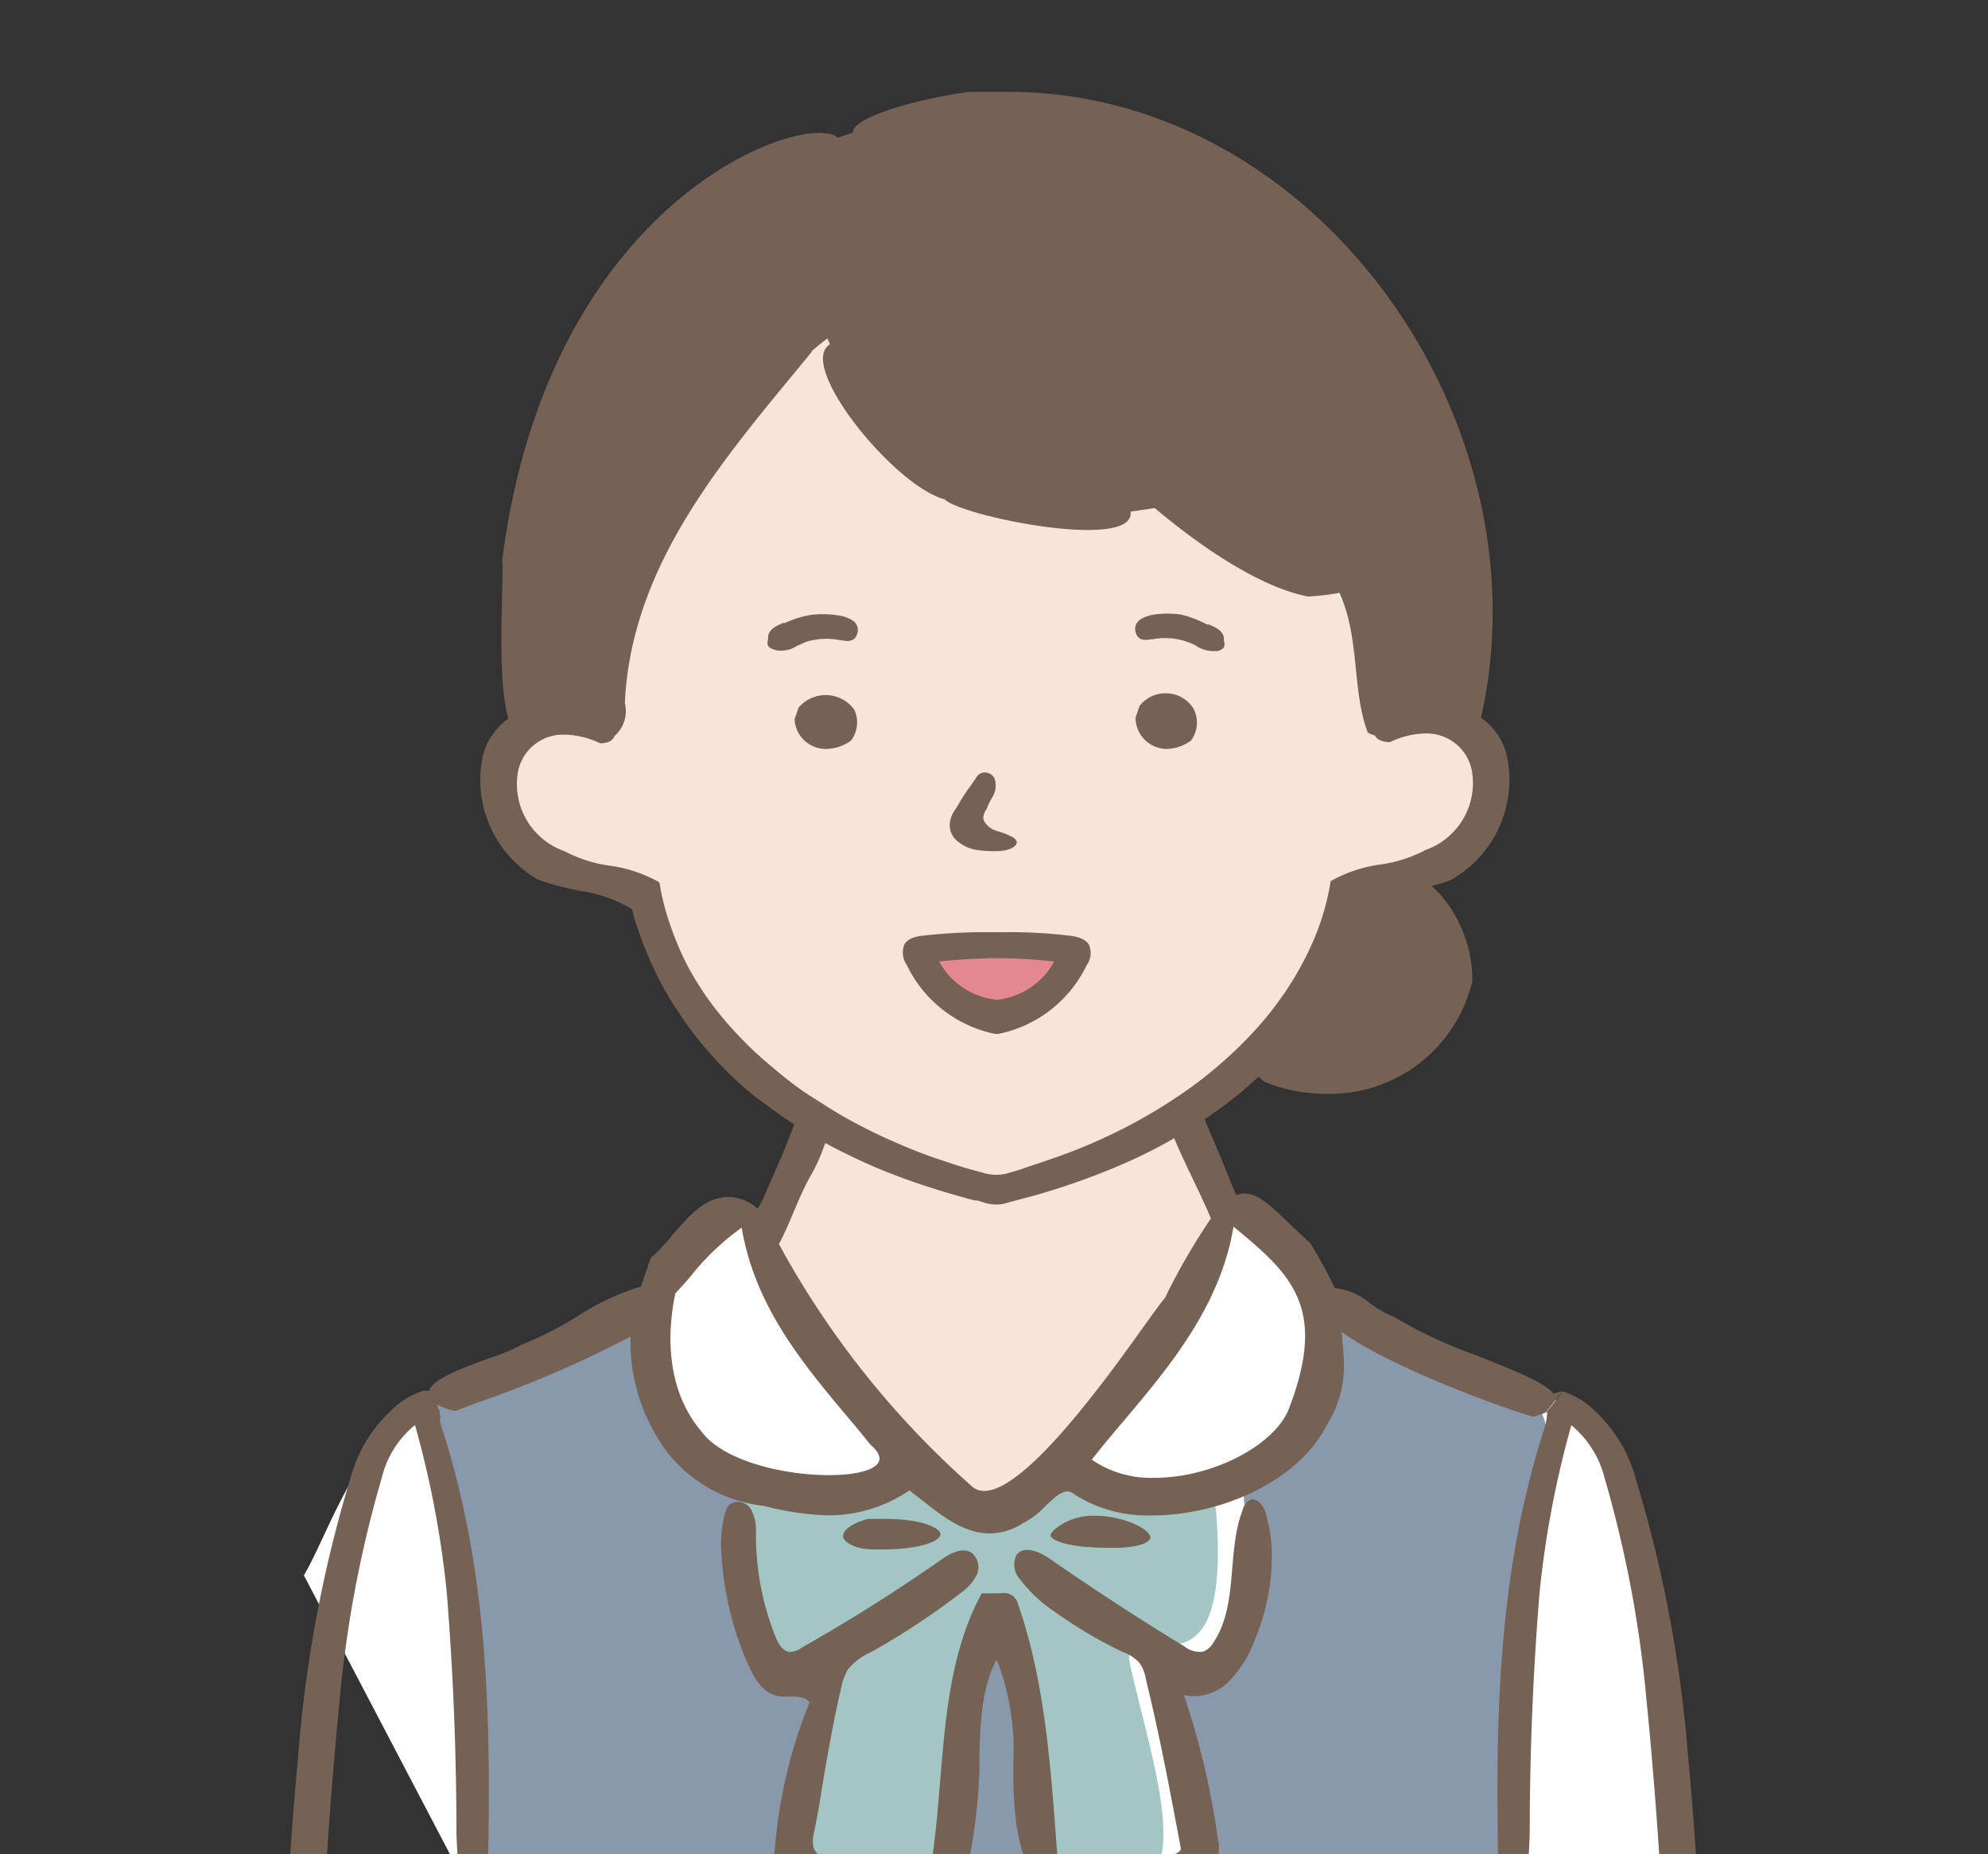 <svg xmlns="http://www.w3.org/2000/svg" xmlns:xlink="http://www.w3.org/1999/xlink" viewBox="0 0 119.47 111.41"><rect x="0" y="0" width="119.47" height="111.41" fill="#333333" stroke="none"/><defs><style>.cls-1{fill:none;}.cls-2{clip-path:url(#clip-path);}.cls-3{fill:#fff;}.cls-4{fill:#f9e5d7;}.cls-5{fill:#e4888f;}.cls-6{fill:#8999ab;}.cls-7{fill:#a1c6c4;}.cls-8{fill:#756255;}</style><clipPath id="clip-path"><rect class="cls-1" x="17.16" y="5.52" width="85.15" height="105.89"/></clipPath></defs><g id="レイヤー_1" data-name="レイヤー 1"><g class="cls-2"><g id="受付の女性_ワンポイント" data-name="受付の女性　ワンポイント"><path id="白" class="cls-3" d="M28.4,114a33.81,33.81,0,0,1,.89,4.72,88.22,88.22,0,0,0,1.33,9c.34.94.81.34.64,3.33s-1,18.4-1.54,23-1.41,10-1.58,11.76c-.13,1.34-1.08,5.68-1.49,7.62.76,1,1.63,1.9,1.47,3.25-.13,1.09-.36,2.25-.61,3.37-.12,2.1-.32,4.65-.53,5.95-.34,2.18-.79,9.68-.79,9.68H103a18.83,18.83,0,0,0,1.07-6c0-3-.73-8.77,0-9.24s2.61-.73,3.08-1.33-2.61-13.26-2.74-15.61-2.27-16.73-2.09-21.22-1.33-24.42-1.2-26.43-2.49-23.57-3.38-26.35-1.29-3.51-2.48-4.41a7.7,7.7,0,0,0-3.21-1.37c-1.16-.3-4.49-2.43-6.1-2.69s-6.18-2.74-6.18-2.74a8.86,8.86,0,0,0-3.36-3.91c-2.5-1.61-2.07-.63-3-2.3s-2.78-4.44-2.31-5a11.52,11.52,0,0,1,2.1-1.92c1.28-.94,1.32-1.88,2.47-1.46a10.37,10.37,0,0,0,4.33.84c2.26,0,5.13-1.22,6.2-2.76s2.44-2.06,1.32-4.49-3.5-3.9-3-4.58,1.29-.09,2.61-1,3.49-4.06,2.51-6.08-1.74-1.07-1.61-2.69.34-1.54.45-4.32a42.15,42.15,0,0,0-2.76-14.38,32.78,32.78,0,0,0-6.5-10c-1.8-1.62-6.76-5.6-10.65-6.67s-7.1-2.1-10.7-1.28a66.72,66.72,0,0,0-6.66,2A25.69,25.69,0,0,1,47.73,9s-8.19,3.36-12.39,11.38-3.74,9.06-4.12,11.5-.39,8.55,0,9.82,1.16,1.35.28,2.21S30,44.47,29.85,46s-.42,1.49.26,2.8a5.87,5.87,0,0,0,2.39,2.72,23.68,23.68,0,0,0,5,1.93l1.46.47a12.2,12.2,0,0,0,1.07,4,22.29,22.29,0,0,0,3,4.66,32.53,32.53,0,0,0,4.15,3.6l1.67,1.41L45.72,74.2s-.85-1.58-1.45-1.46-1.29.31-2.78,2.08-1,1.87-2.49,3.1a18.89,18.89,0,0,1-4.19,2.57c-1.2.55-6.05,2.65-6.93,2.91s-.48,0-2.27,1.11-.68-.3-2.82,2.09-3.46,6.29-4.53,8.05"/><polygon class="cls-4" points="49.68 17.38 35.42 33.34 35.35 42.67 30.13 44.97 30.85 51.13 38.92 53.88 42.16 61.11 48.8 67.57 45.72 74.2 52.38 84.47 58.91 91.23 63.94 87.47 72 76.82 73.4 72.14 72.17 66.83 78.47 60.07 80.98 53.09 87.96 51.13 89.46 46.73 88.07 43.06 82.64 44.2 81.69 37.5 70.11 21.62 49.68 17.38"/><polygon class="cls-5" points="59.9 61.57 56.04 58.86 55.54 56.87 64.15 56.87 63.35 59.53 59.9 61.57"/><g id="塗り"><g id="制服"><path class="cls-6" d="M91.43,111.39c.28-3.41.16-6.86.34-10.29.22-4.18.7-8.3,1.26-12.44.35-2.55-.32-5.84-3.49-5.83A14.9,14.9,0,0,0,86,81.09a28.17,28.17,0,0,1-4.83-2.76,1,1,0,0,0-.9-.12,1.14,1.14,0,0,0-1.15,1.37,17.84,17.84,0,0,1,.35,2.81,7.67,7.67,0,0,1-2.11,4.2,11.86,11.86,0,0,1-2.66,2.31c0,1.41.31,2.82.24,4.25a17.82,17.82,0,0,1-.45,3.16c-.36,1.54-.89,3.8-2.7,4.14a.6.6,0,0,1-.35,0l-.09,0a8,8,0,0,1-.8,1.61c-.11,1.94,1,4.92,1.21,5.93a1.57,1.57,0,0,1,0,.52,1.55,1.55,0,0,0,0,.21,5.54,5.54,0,0,1,.13,2.46,2.06,2.06,0,0,1-.93,1,15.93,15.93,0,0,1-7.13.55,1.06,1.06,0,0,0-.59,0l-.51-.38q-.42-6-1.29-12a.84.84,0,0,0-.35-.62A1.07,1.07,0,0,0,59.43,99a1.09,1.09,0,0,0-.64.64,22.52,22.52,0,0,0-1.08,6.87c-.11,1.75-.17,3.49-.13,5.23l-.1,1a5.28,5.28,0,0,1-.68.09h0a.22.22,0,0,0,0-.08,32.33,32.33,0,0,1-8.95-1.19c.63-3.17,1-6.45,1.46-9.61a1.18,1.18,0,0,0-1.8-1.17,1.58,1.58,0,0,1-.82-.46,1,1,0,0,0-.07-.15A16.75,16.75,0,0,1,44.7,91c.11-2.48-1.3-3.05-3.27-4.21a12.08,12.08,0,0,1-1.58-3c-.22-1.16-.41-2.32-.56-3.5a1.16,1.16,0,0,0-.82-1,1.6,1.6,0,0,0-.95-.15c-1.83.19-4,1.5-5.64,2.25-1.07.46-2.12.95-3.16,1.45-.52.26-1.18.48-1.72.8a1.09,1.09,0,0,0-1,1.87,4.13,4.13,0,0,0,.11.69l-.1,0A61.41,61.41,0,0,1,28.63,101a73.85,73.85,0,0,1-.12,8.15,2.11,2.11,0,0,1,0,.26,1.13,1.13,0,0,1,.1.44,77.56,77.56,0,0,0,1,11.18c.31,1.41.58,2.84.81,4.27a19.54,19.54,0,0,1,.84,8.52c0,1.21-.15,2.41-.3,3.62v0a99.83,99.83,0,0,1-1.14,14c-.22,3.47-.49,6.79-.78,8.64-.21,1.3-.52,3-.85,4.86A60.75,60.75,0,0,1,27.07,172a.68.68,0,0,1-.34.51c-.19,1-.31,1.56-.31,1.56s1.72,2.32,3.18,2.65,9.27,1.65,10.54,1.91,14.21.93,15.74.93,10.79.53,13.46,0,10.54-.73,12.89-1.65a34,34,0,0,1,6.07-1.4l.11,0a3.42,3.42,0,0,0,4.33-3,10.87,10.87,0,0,0-.54-4.11c-.44-1.79-.86-3.58-1.24-5.38a129,129,0,0,1-2.77-21.26,95.32,95.32,0,0,1,1.4-21.6A94.33,94.33,0,0,0,91.43,111.39Z"/></g><path id="リボン" class="cls-7" d="M73.07,90.68,72.92,90c-2.41,1.59-8-1.88-9.44-.48a4.52,4.52,0,0,1-4.57,1.67c-4.1-4.25-8.7,1.09-14.34-1.85-.67,22.84,8.1.25,3.14,20.72-.13,1.54-.56,1.23,1.21,1.9,5.16,1,8.64,1.88,8.74-3.88.71-.66.37-10.3,3.3-9.54,1.35.18.94,11.1,2.07,13.16,10.26,5.72,6.41-4.92,5-11.19C66.58,95.43,74.23,104.38,73.07,90.68Z"/><g id="髪"><path class="cls-8" d="M85.83,54.76c-1.6-2.42-3.17-2.14-5.23-.84a9.93,9.93,0,0,1-.53,2.9A17.31,17.31,0,0,1,76.17,63C80.55,68.21,89.71,60.64,85.83,54.76Z"/><path class="cls-8" d="M86.83,28.22a24.65,24.65,0,0,0-1.24-3.82A36.22,36.22,0,0,0,82.15,18c-2.33-3.41-7.91-6.2-11.51-8.23a23.71,23.71,0,0,0-10.49-3A25.4,25.4,0,0,0,49.56,8.58a27.71,27.71,0,0,0-9.27,6.09,29.45,29.45,0,0,0-6.5,9.86,33.61,33.61,0,0,0-2.28,13.08,39.12,39.12,0,0,0,.54,5.71c1.78-1.28,3.88,1.34,4.5-1.35,1.68-7.74,6.83-16.71,13.17-21.64,7.48,16.75,21.17,8.26,22.19,10.44,6.32,6.63,11.45.95,11,9.76-.31,1.61,1.74,4.8,4.3,2.6.68-.45.69-1.79.73-2.5a33.37,33.37,0,0,0-.15-4.69A59.43,59.43,0,0,0,86.83,28.22Z"/></g></g><g id="アウトライン"><path class="cls-8" d="M47.42,99.25c-.37-.06-.6-.43-.76-.77a16.47,16.47,0,0,1-1.23-6.38,2.74,2.74,0,0,0-.3-1.42.9.9,0,0,0-1.26-.3,1.08,1.08,0,0,0-.29.51,7,7,0,0,0-.22,2.5A19,19,0,0,0,45,100.1c.35.78.86,1.61,1.7,1.79.67.14,1.52-.14,1.95.39a29.69,29.69,0,0,0-2.1,9,1.24,1.24,0,0,0,.08.69c.36.72,1.82.85,2.5,1,1.22.33,2.71.32,3.95.53,1.93.15,3.12.32,4.76-.27.49-.18.36-1.21.48-1.91a33.84,33.84,0,0,0,.54-5c0-2.26.08-4.6.87-6.29l.14-.31.15.31a15,15,0,0,1,.87,6c0,1.52,0,4.73,1.14,6.56A2.48,2.48,0,0,0,64.32,114a20.31,20.31,0,0,0,8-1.56,1.79,1.79,0,0,0,.78-.63,2,2,0,0,0,.1-1.23,46.73,46.73,0,0,0-2.05-8.73,2.94,2.94,0,0,0,2.62-.75,6.6,6.6,0,0,0,1.55-2.36,13.19,13.19,0,0,0,1.11-5.6A9.89,9.89,0,0,0,76.09,91c-.12-.48-.48-1-.94-.89a.88.88,0,0,0-.46.58c-1,2.58-.24,5.71-1.77,8a1.26,1.26,0,0,1-.6.54,1.44,1.44,0,0,1-1.13-.3q-4.14-2.52-8.11-5.28c-.61-.43-1.57-.82-2-.21a1.3,1.3,0,0,0,.22,1.45,8.62,8.62,0,0,0,2.16,2,26.22,26.22,0,0,0,4,2.36,2.53,2.53,0,0,1,1,.64,2.25,2.25,0,0,1,.4,1c.83,3.36,1.46,6.75,2.1,10.15.17.92-6.57.87-7.22.91h-.16l-.08-1c-.36-4.91-.73-10-2.31-14.54a.86.86,0,0,0-1-.68l-.51,0a5.09,5.09,0,0,1-.55,0H59c-1.85,3.37-2.18,7.39-2.5,11.27-.12,1.44-.24,2.93-.44,4.36v.23l-.14.55a16.26,16.26,0,0,1-2.75-.22l-2.56-.19c-1.2-.09-2-.21-1.7-1.59s.49-2.81.74-4.21.54-3,.91-4.55a3.4,3.4,0,0,1,.42-1.11,3.77,3.77,0,0,1,1.35-1,43.88,43.88,0,0,0,5.34-3.51,3.1,3.1,0,0,0,1-1.08,1.13,1.13,0,0,0-.26-1.37c-.54-.38-1.28,0-1.83.39Q52.52,96.54,48.17,99A1.23,1.23,0,0,1,47.42,99.25Z"/><path class="cls-8" d="M52.89,93.1c2.65,0,3.63-.57,3.63-.92s-1.05-.92-3.3-.92c-.35,0-.71,0-1.06,0-1.16.32-1.53.76-1.49,1.07s.69.76,1.78.76Z"/><path class="cls-8" d="M66.8,93h.1c1.65,0,2.23-.37,2.23-.63,0-.49-1.62-1.3-3.33-1.3a3.68,3.68,0,0,0-2,.52c-.66.41-.68.63-.66.7S63.55,93,66.8,93Z"/><path class="cls-8" d="M93.37,83.75c-.51-.65-2.13-1.32-4.63-2.31a28.14,28.14,0,0,1-4.92-2.29l0,0a6.86,6.86,0,0,1-1.47-.83,3.85,3.85,0,0,0-2.13-.92h0a28.47,28.47,0,0,0-1.48-2.71c-.47-.42-.89-.83-1.27-1.19-1.13-1.08-1.87-1.79-2.67-1.79a1.27,1.27,0,0,0-.5.1c-.43-.92-.75-1.87-1.16-2.8-.24-.54-.69-1.6-.9-2.16a9.37,9.37,0,0,1-1.89,1c.62,1.65,1.74,3.71,2.42,5.36A38.37,38.37,0,0,0,70,78c-.15.15-.56.72-1.18,1.58-2.14,3-7.14,10-9.67,10a1.1,1.1,0,0,1-.69-.23,53.58,53.58,0,0,1-11.65-14.6c.74-1.39,1.2-2.92,2-4.27a11.16,11.16,0,0,0,1-2.55A10.39,10.39,0,0,1,48,66.77c-.58,1.78-1.38,3.49-2.12,5.21-.07.15-.2.38-.35.64A2.68,2.68,0,0,0,44.38,72a2.27,2.27,0,0,0-.63-.08c-1.39,0-2.39,1.18-3.37,2.32a10.38,10.38,0,0,1-1.27,1.34c-.2.57-.4,1.14-.58,1.71A15.4,15.4,0,0,0,34.83,79a20.91,20.91,0,0,1-3.45,1.78l0,0a11.27,11.27,0,0,1-1.91.8c-2.06.75-3.47,1.31-3.69,2a.78.78,0,0,0-.37,0,14.41,14.41,0,0,0,1.1,1.68c-.08-.28-.15-.57-.24-.85a5.08,5.08,0,0,0,1,.35l.08,0,.08,0c.1-.05.57-.22,1.16-.45a66.79,66.79,0,0,0,9.3-4,11.12,11.12,0,0,0,2.2,6.93,8.56,8.56,0,0,0,5.82,3.24,17.25,17.25,0,0,0,3.89.57,8.7,8.7,0,0,0,4.85-1.5l.83.64c1.15.91,2.46,1.94,4,1.94a3.6,3.6,0,0,0,2-.62,4.32,4.32,0,0,0,1.22-.9c.5-.47,1-1,1.46-1a.63.63,0,0,1,.41.18,8.17,8.17,0,0,0,4.7,1.26c3.84,0,8.68-1.88,10.49-5.47a6.6,6.6,0,0,0,1-3.77,10.17,10.17,0,0,0-.09-1.16c0-.2,0-.42-.07-.64,3,2.18,10,4.69,11.51,5.1l0,0h.06a3.65,3.65,0,0,0,.71-.24c.36-.44.69-.87,1-1.26A1,1,0,0,0,93.37,83.75Z"/><path class="cls-8" d="M108.27,178c-2.29-8.74-3.38-17.66-4.31-26.61-.53-5.11-.54-10.24-.84-15.36-.59-10.11-.71-20.25-1.66-30.34A78.35,78.35,0,0,0,98.3,88.84a8.53,8.53,0,0,0-2.39-4,4.71,4.71,0,0,0-2-1.24h0c-.3.39-.63.82-1,1.26l.07,0a4.11,4.11,0,0,1-.13.84c-2.79,8.54-3,17.35-2.81,26.2a10.27,10.27,0,0,1-.22,2.76A76,76,0,0,0,87.09,138c.56,10.21,1.24,20.38,3.35,30.41.35,1.69.7,3.38,1.08,5.06.2.91.19,2.23,1.57,2s.94-1.48.77-2.4c-.85-4.55-2.22-9-2.59-13.62s-1-9.2-1.42-13.8c-.43-4.35-.18-8.74-.7-13.1-.14-1.12-.57-2.34-.14-3.36a24.59,24.59,0,0,0,1.06-5,74.72,74.72,0,0,0,1.86-14q0-7.26.59-14.49a58.72,58.72,0,0,1,1.91-10.07,6,6,0,0,1,2,3.18,69.92,69.92,0,0,1,2.52,13.37c1.11,11.09,1.45,22.23,1.78,33.36a290.44,290.44,0,0,0,2.88,32.14c.53,3.74,1.83,7.34,2.4,11.13a29.78,29.78,0,0,1-8.86,1.71c-.62,0-1.29.16-1.25.95s.68.77,1.24.81a18,18,0,0,0,6.3-.59s0,.07,0,.11a20.61,20.61,0,0,0-.13,2.36,39.32,39.32,0,0,1-1.07,9.8c-.2.83-.54,1.77.5,2.09s1.29-.64,1.58-1.43a3.63,3.63,0,0,0,.15-.54,33.8,33.8,0,0,0,.72-8.58c0-1.2-.09-2.41-.16-3.62a1.53,1.53,0,0,0-.17-.66c.73-.28,1.44-.6,2.15-.92C108.51,179.57,108.7,179.62,108.27,178Z"/><path class="cls-8" d="M52.85,87.81c-.21.51-1.37.83-3,.83h0c-2.87,0-6.43-.91-7.68-2.64-2.42-2.86-1.89-6.73-1.55-8.29.31-.33.61-.67.9-1a15.3,15.3,0,0,1,3.08-2.94c.83,4.83,3.74,8.27,6.82,11.91l1,1.13C52.79,87.2,53,87.54,52.85,87.81Z"/><path class="cls-8" d="M77.39,84.77c-1,2.17-4.64,4-8,4a6.26,6.26,0,0,1-3.79-1.09c.54-.66,1.1-1.33,1.64-2,3-3.53,6.07-7.18,6.88-12C77.6,76.57,79.85,78.54,77.39,84.77Z"/><path class="cls-3" d="M51.39,85.67c-3.08-3.64-6-7.08-6.82-11.91a15.3,15.3,0,0,0-3.08,2.94c-.29.34-.59.68-.9,1-.34,1.56-.87,5.43,1.55,8.29,1.25,1.73,4.81,2.64,7.68,2.64h0c1.66,0,2.82-.32,3-.83.11-.27-.06-.61-.51-1Z"/><path class="cls-3" d="M74.13,73.7c-.81,4.83-3.89,8.48-6.88,12-.54.64-1.1,1.31-1.64,2a6.26,6.26,0,0,0,3.79,1.09c3.35,0,7-1.83,8-4C79.85,78.54,77.6,76.57,74.13,73.7Z"/><path class="cls-8" d="M11.1,177.94c2.28-8.74,3.37-17.66,4.31-26.62.53-5.11.53-10.24.83-15.35.59-10.12.71-20.25,1.67-30.35a77.74,77.74,0,0,1,3.16-16.83,8.44,8.44,0,0,1,2.39-4,4.82,4.82,0,0,1,2-1.24h0l1,1.27-.07,0a4.14,4.14,0,0,0,.12.84c2.8,8.54,3,17.35,2.82,26.2a9.88,9.88,0,0,0,.22,2.76A76.33,76.33,0,0,1,32.28,138c-.57,10.21-1.25,20.38-3.35,30.41q-.53,2.53-1.08,5.06c-.21.91-.19,2.24-1.57,2s-.94-1.49-.77-2.41c.85-4.54,2.21-9,2.59-13.62s1-9.2,1.41-13.8c.43-4.35.19-8.74.71-13.09.14-1.13.57-2.34.14-3.37a24.59,24.59,0,0,1-1.06-5,75.46,75.46,0,0,1-1.87-14q0-7.26-.58-14.49a58.9,58.9,0,0,0-1.91-10.07,5.86,5.86,0,0,0-2,3.18,70.08,70.08,0,0,0-2.53,13.37c-1.1,11.09-1.44,22.24-1.77,33.37a290.28,290.28,0,0,1-2.89,32.13c-.52,3.74-1.82,7.35-2.39,11.13a29.16,29.16,0,0,0,8.86,1.71c.62,0,1.28.17,1.25,1s-.68.78-1.24.81a18.37,18.37,0,0,1-6.31-.58s0,.06,0,.1c.07.78.13,1.57.13,2.36a39.79,39.79,0,0,0,1.06,9.8c.21.84.55,1.77-.49,2.09s-1.29-.63-1.58-1.43A2.46,2.46,0,0,1,15,194a33.39,33.39,0,0,1-.72-8.58c0-1.21.08-2.42.16-3.62a1.45,1.45,0,0,1,.17-.67c-.73-.28-1.44-.59-2.15-.92C10.85,179.52,10.67,179.58,11.1,177.94Z"/><path class="cls-8" d="M90.52,45.25A3.91,3.91,0,0,0,89,43.12C93.05,25.27,79.08,5.39,60.4,5.52c-1.36-.65-13.35,2-7.6,3.3C68.21,2.87,90.25,17.21,87,42.43a6,6,0,0,0-.75,0,8.5,8.5,0,0,0-2.24.33,4.9,4.9,0,0,0,0-.54c.8-4.48-7.27-21.38-13.44-21.4C72,24.62,75.38,24.34,80,34.58a25.93,25.93,0,0,1-4.74-2.13c-4.49-3-7.62-6.36-11.2-10.08-1-.82-2-2.68-3.34-2.25C60,21.92,71.51,34.45,78.6,35.84a14.09,14.09,0,0,0,1.89-.22c1.25,2.69.74,5.86,1.71,8.4a2.93,2.93,0,0,0,.44.18c.1.23.38.36.83.39h.06a5.06,5.06,0,0,1,2.12-.52,2.76,2.76,0,0,1,2.8,2.22,4.27,4.27,0,0,1-2.78,4.78,8.23,8.23,0,0,1-2.7.87,8.36,8.36,0,0,0-3,1l0,0v0a15.68,15.68,0,0,1-.6,2.43,16.34,16.34,0,0,1-1,2.32A18.79,18.79,0,0,1,77,59.94,20.37,20.37,0,0,1,75.33,62a24.6,24.6,0,0,1-1.94,1.88,24.12,24.12,0,0,1-2.2,1.72q-1.18.82-2.43,1.53c-.86.49-1.74.93-2.64,1.34s-1.86.79-2.81,1.12c-.62.22-1.24.41-1.86.63-.36.13-.69.21-1,.3A2.69,2.69,0,0,1,59,70.44c-.8-.2-1.6-.45-2.38-.72-1-.32-1.91-.69-2.83-1.09s-1.79-.83-2.66-1.3-1.67-1-2.46-1.5-1.52-1.09-2.23-1.69a21.78,21.78,0,0,1-2-1.86,20.3,20.3,0,0,1-1.7-2,18.93,18.93,0,0,1-1.38-2.17,17.6,17.6,0,0,1-1-2.3,15.19,15.19,0,0,1-.67-2.42c0-.13-.05-.25-.07-.38v0l0,0a8.31,8.31,0,0,0-3-1,8.16,8.16,0,0,1-2.7-.87,4.27,4.27,0,0,1-2.79-4.78,2.76,2.76,0,0,1,2.81-2.22,5.1,5.1,0,0,1,2.12.52h0c.49,0,.78-.17.86-.43h0a2,2,0,0,0,.63-2c.4-8.49,6.14-14.88,11.24-21.1-.46-3.4-13.42,10.3-13.42,21.24a2.38,2.38,0,0,0,0,.36,8.6,8.6,0,0,0-2.1-.29,4.93,4.93,0,0,0-.55,0c-2-11.62,3.43-29.68,17.06-32.66,4.88-4.44-16.28-2.1-19.6,23.88.13,1.07-.38,6.94.37,9.52a3.93,3.93,0,0,0-1.5,2.1,6.88,6.88,0,0,0,3.31,7.58,17.78,17.78,0,0,0,2.46.66,8.53,8.53,0,0,1,3.14,1.09c.05,0,.07.23.08.28l.09.3c.06.2.13.39.19.59.13.38.27.77.42,1.14a21.7,21.7,0,0,0,1,2.19,21.23,21.23,0,0,0,1.23,2A20.56,20.56,0,0,0,42.41,63c.52.61,1.08,1.19,1.66,1.75S45.3,65.85,46,66.35s1.38,1,2.1,1.45,1.51.9,2.3,1.3,1.66.81,2.51,1.16,1.8.7,2.72,1,1.93.6,2.92.86c.21,0,.42.08.63.15a2.39,2.39,0,0,0,.66.1,2.06,2.06,0,0,0,.78-.13l.84-.22c.5-.13,1-.27,1.48-.42.94-.28,1.87-.6,2.79-.95s1.74-.69,2.59-1.09,1.61-.8,2.38-1.25,1.48-.89,2.18-1.39a24.24,24.24,0,0,0,2-1.55c.26-.22.51-.46.76-.69A2,2,0,0,0,76,65a9.6,9.6,0,0,0,3.67.72h0a8.8,8.8,0,0,0,8.81-6.77v0a7.85,7.85,0,0,0-2-5.29,3.57,3.57,0,0,0-.46-.42,11.93,11.93,0,0,0,1.15-.36A6.9,6.9,0,0,0,90.52,45.25ZM86.11,59.34c-.55,2.14-2.76,4.3-6.49,4.3a10,10,0,0,1-1.09-.06,4.34,4.34,0,0,1-1.25-.48L77.12,63c.33-.38.65-.77.95-1.17a22,22,0,0,0,1.31-2,21.35,21.35,0,0,0,1.09-2.13,22.32,22.32,0,0,0,.87-2.28c.09-.29.18-.58.26-.87a5.5,5.5,0,0,1,2-.82C85.7,55.23,86.63,57.26,86.11,59.34Z"/><path class="cls-8" d="M54.34,56.77a1.29,1.29,0,0,0,.15,1.2,7.56,7.56,0,0,0,5.31,4.15l.1,0,.1,0A7.55,7.55,0,0,0,65.3,58a1.27,1.27,0,0,0,.16-1.2c-.16-.31-.52-.49-1.1-.57a29,29,0,0,0-3.9-.22h-.8a33.23,33.23,0,0,0-4.22.21C54.86,56.28,54.5,56.46,54.34,56.77Zm5.56.8c1.1,0,2.23.07,3.45.2a4.43,4.43,0,0,1-3.45,2.3,4.44,4.44,0,0,1-3.46-2.3C57.66,57.64,58.8,57.58,59.9,57.57Z"/><path class="cls-8" d="M59.57,48a1.36,1.36,0,0,0,.2-1.23.69.69,0,0,0-.61-.36.57.57,0,0,0-.49.31l-.41.59c-.12.16-.23.32-.34.49s-.17.27-.25.41l-.23.38a2,2,0,0,0-.35.76,1.25,1.25,0,0,0,.41,1.16,2.42,2.42,0,0,0,1.3.57,6.48,6.48,0,0,0,.76.06h.28a2.69,2.69,0,0,0,.76-.1c.38-.13.55-.31.49-.51a.63.63,0,0,0-.32-.27l0,0a2.93,2.93,0,0,0-.42-.19l-.29-.1a1.6,1.6,0,0,1-.35-.12,1.21,1.21,0,0,1-.48-.38.66.66,0,0,1-.14-.33,1,1,0,0,1,.21-.54C59.37,48.38,59.47,48.19,59.57,48Z"/><path class="cls-8" d="M70.11,41.66a1.94,1.94,0,0,0-1.63.76l0,0-.24.7v0A1.89,1.89,0,0,0,70.09,45h0a2.63,2.63,0,0,0,1.48-.5l0,0,0,0a1.81,1.81,0,0,0,.17-1.89A1.91,1.91,0,0,0,70.11,41.66Z"/><path class="cls-8" d="M49.66,45h0a2.66,2.66,0,0,0,1.48-.5l0,0,0,0a1.79,1.79,0,0,0,.18-1.89,2.13,2.13,0,0,0-3.33-.09l0,0-.24.7v0A1.88,1.88,0,0,0,49.66,45Z"/><path class="cls-8" d="M50.51,38.47h.08c.22.05.74.15.91-.35.11-.31.1-.75-.58-1a1.88,1.88,0,0,0-.47-.13,5.76,5.76,0,0,0-1.68-.05,6.21,6.21,0,0,0-1.6.49l-.11,0c-.37.16-.82.35-.9.79,0,.06,0,.12,0,.16-.07.32-.09.5.36.65l.18.05a1.8,1.8,0,0,0,1.21-.28l.52-.23A4.1,4.1,0,0,1,50.51,38.47Z"/><path class="cls-8" d="M73,39.12l.19,0c.44-.15.43-.33.36-.65,0,0,0-.1,0-.16-.07-.44-.53-.63-.9-.79l-.11,0A7.19,7.19,0,0,0,71,36.93a5.84,5.84,0,0,0-1.69,0,2.91,2.91,0,0,0-.47.13c-.67.26-.68.7-.57,1,.17.49.68.39.9.35l.09,0a4,4,0,0,1,2.1.16,2.73,2.73,0,0,1,.52.23A1.86,1.86,0,0,0,73,39.12Z"/><path class="cls-8" d="M67.65,30.07c-7.79.95-14.18-2.92-16.88-9.56-4.19-.15,2.69,8.65,6,9.49C57.76,31.08,70,33.51,67.65,30.07Z"/></g></g></g></g></svg>